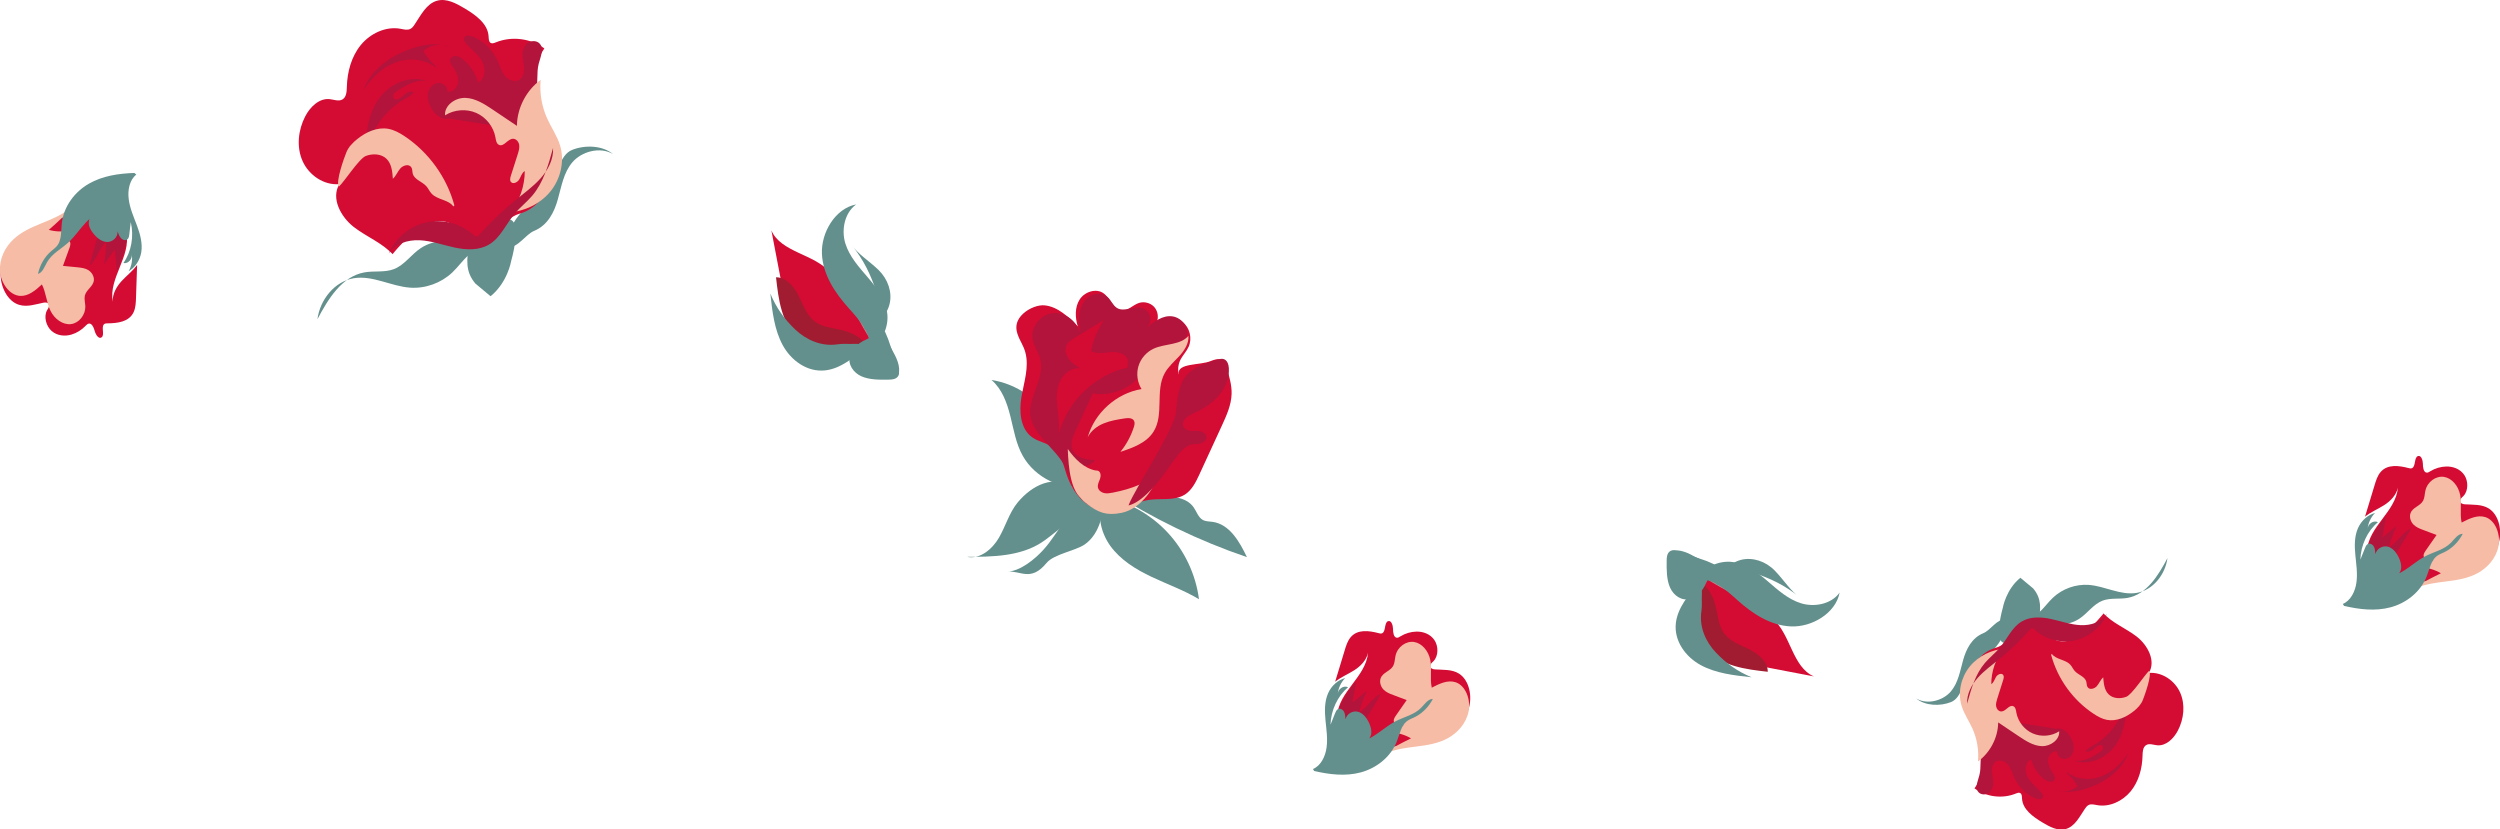 <?xml version="1.0" encoding="UTF-8"?><svg id="_レイヤー_2" xmlns="http://www.w3.org/2000/svg" viewBox="0 0 318 105.51"><defs><style>.cls-1{fill:#d40b33;}.cls-1,.cls-2,.cls-3,.cls-4,.cls-5,.cls-6{stroke-width:0px;}.cls-2{fill:#a11c30;}.cls-3{fill:#c38388;}.cls-4{fill:#b2143b;}.cls-5{fill:#63908d;}.cls-6{fill:#f6bca5;}</style></defs><g id="txt"><path class="cls-1" d="M16.07,29.58c.62,3.06-2.27,5.75-1.73,8.82-.05-1.04.5-1.96,1.14-2.66.64-.7,1.4-1.25,1.96-2.04-.05,1.39-.1,2.79-.14,4.18-.02.63-.05,1.28-.3,1.82-.58,1.25-2.07,1.42-3.32,1.43-.15,0-.31,0-.43.1-.43.35.12,1.39-.34,1.69-.35.23-.72-.32-.85-.78-.13-.46-.36-1.05-.77-.98-.16.03-.29.17-.41.29-.51.53-1.13.91-1.8,1.11-.83.24-1.79.16-2.5-.45-.71-.61-1.05-1.84-.59-2.65.13-.22.32-.47.22-.73-.11-.27-.43-.28-.68-.23-1.03.21-2.08.59-3.11.27C.95,38.33,0,36.42.08,34.69c.09-1.73,1.04-3.23,2.23-4.24,1.19-1,2.62-1.58,4.02-2.15.88-.36,1.76-.71,2.63-1.06.67-.27,1.36-.54,2.08-.45.72.09,1.46.67,1.58,1.48.03.22.03.47.16.64.12.16.32.2.5.23.93.14,1.85.28,2.78.42"/><path class="cls-4" d="M12.78,28.78c-.47,1.68-.94,3.36-1.41,5.04.92-.8,1.26-2.23,2.12-3.1,0,.98-.09,1.96-.26,2.91l1.39-1.92.23,2.77c.66-1.39,1.12-2.91,1.34-4.49.02-.17.02-.39-.12-.45-.06-.03-.13-.01-.2,0-1.06.25-2.22.01-3.18-.64"/><path class="cls-6" d="M9.83,25.77c-1.16,1.22-2.37,2.38-3.62,3.47.86.24,1.75.26,2.6.08-.4.42-.81.84-1.21,1.27.28.4.88-.25,1.22.08.21.19.13.56.03.83-.28.77-.56,1.55-.84,2.32.61.06,1.23.12,1.84.18.47.05.95.1,1.37.35.42.26.77.77.72,1.3-.07.81-.98,1.19-1.15,1.97-.09.41.04.86.06,1.29.05,1.18-.83,2.21-1.84,2.32s-2.06-.63-2.58-1.68c-.52-1.05-.57-2.33-1.1-3.37-.8.74-1.7,1.51-2.76,1.46-1.36-.07-2.48-1.63-2.57-3.19-.09-1.56.66-3.01,1.68-3.98,1.02-.97,2.29-1.53,3.54-2.04,1.26-.52,2.54-1.01,3.62-1.88"/><path class="cls-5" d="M17.09,22c-2,.07-4.04.36-5.79,1.37-1.76,1.01-3.2,2.84-3.44,5.05-.11.97,0,2.06-.56,2.8-.22.29-.51.49-.78.72-.84.71-1.44,1.75-1.69,2.9.59-.17.83-.91,1.15-1.48.64-1.12,1.8-1.68,2.72-2.52.81-.74,1.43-1.69,2.19-2.5.75-.81,1.7-1.49,2.76-1.49-.5,0-1.02.01-1.47.22-.46.2-.86.65-.89,1.21-.03.49.23.96.52,1.34.46.61,1.09,1.13,1.79,1.16.7.03,1.42-.59,1.35-1.37.11.33.22.67.46.91.23.24.63.32.84.08.14-.15.18-.39.2-.61.06-.51.12-1.03.18-1.54.43,1.8.08,3.78-.93,5.2.6.16,1.21-.55,1.05-1.22.13.79,0,1.61-.39,2.27.83-.47,1.44-1.39,1.61-2.42.18-1.14-.15-2.33-.56-3.42-.41-1.09-.9-2.18-1.04-3.34-.15-1.16.12-2.46.97-3.11"/><path class="cls-1" d="M170.09,91.05c.19-3.1,3.66-4.94,3.93-8.04-.22,1.01-.99,1.76-1.78,2.26-.79.5-1.67.85-2.41,1.45.4-1.33.81-2.66,1.21-3.98.18-.6.37-1.22.76-1.68.88-1.05,2.35-.84,3.57-.52.14.04.3.08.44.01.5-.23.24-1.37.76-1.54.39-.13.61.5.62.97,0,.47.08,1.1.48,1.14.17.02.32-.09.47-.18.62-.38,1.32-.58,2.02-.6.86-.02,1.76.3,2.29,1.07.53.77.54,2.04-.12,2.7-.18.18-.43.37-.4.64.03.29.34.38.6.4,1.04.07,2.15-.03,3.06.54,1.3.83,1.74,2.91,1.2,4.55-.53,1.64-1.83,2.84-3.24,3.5-1.4.66-2.92.85-4.42,1.03-.94.12-1.87.23-2.81.34-.71.09-1.45.17-2.11-.1-.66-.27-1.23-1.02-1.14-1.84.03-.22.09-.46.01-.66-.08-.19-.26-.27-.42-.35-.86-.37-1.71-.75-2.57-1.12"/><path class="cls-4" d="M173.05,92.67c.88-1.49,1.77-2.99,2.65-4.48-1.09.53-1.78,1.82-2.84,2.43.25-.94.59-1.86,1-2.73-.61.5-1.22.99-1.83,1.49.16-.91.33-1.81.49-2.72-.99,1.16-1.82,2.51-2.44,3.97-.07.15-.12.37,0,.46.05.05.12.05.19.05,1.08.04,2.13.56,2.89,1.43"/><path class="cls-6" d="M175.11,96.32c1.43-.88,2.89-1.68,4.37-2.4-.76-.45-1.61-.7-2.47-.75l1.49-.91c-.17-.45-.91.01-1.16-.39-.15-.24.02-.57.19-.81.47-.67.93-1.34,1.4-2.01-.57-.22-1.15-.43-1.72-.65-.44-.16-.89-.34-1.23-.69-.34-.35-.54-.94-.36-1.44.28-.76,1.24-.89,1.61-1.6.19-.37.18-.83.28-1.26.25-1.15,1.36-1.91,2.37-1.75,1,.16,1.82,1.14,2.05,2.28.23,1.15-.06,2.38.19,3.53.96-.5,2.03-1.02,3.03-.69,1.28.42,1.96,2.21,1.65,3.73-.31,1.52-1.41,2.72-2.64,3.39-1.23.67-2.59.88-3.93,1.05-1.34.17-2.7.32-3.97.88"/><path class="cls-5" d="M167.16,98.07c1.94.45,3.98.7,5.92.18,1.95-.52,3.81-1.91,4.61-3.97.35-.9.54-1.98,1.26-2.54.28-.22.62-.34.94-.49.99-.47,1.84-1.31,2.37-2.35-.61,0-1.03.66-1.49,1.13-.9.91-2.16,1.15-3.26,1.72-.97.5-1.81,1.26-2.74,1.84-.93.58-2.02,1-3.04.72.48.12.98.25,1.47.17.49-.08.99-.4,1.17-.93.15-.46.03-.98-.15-1.42-.29-.7-.76-1.36-1.42-1.58-.66-.21-1.51.2-1.65.97-.02-.35-.04-.71-.2-1-.16-.29-.52-.47-.79-.3-.17.11-.27.33-.35.54-.19.48-.38.96-.57,1.43.05-1.84.9-3.65,2.23-4.76-.54-.31-1.31.22-1.32.9.07-.79.43-1.55.96-2.08-.92.24-1.74.96-2.17,1.92-.47,1.05-.45,2.28-.34,3.43.11,1.16.3,2.32.14,3.48-.15,1.16-.75,2.34-1.73,2.74"/><path class="cls-1" d="M301.09,70.05c.19-3.1,3.66-4.94,3.93-8.04-.22,1.01-.99,1.76-1.78,2.26-.79.5-1.67.85-2.41,1.45.4-1.33.81-2.66,1.21-3.98.18-.6.37-1.22.76-1.68.88-1.05,2.35-.84,3.57-.52.14.04.3.08.44.01.5-.23.24-1.37.76-1.54.39-.13.61.5.62.97,0,.47.08,1.1.48,1.14.17.02.32-.09.47-.18.62-.38,1.32-.58,2.02-.6.86-.02,1.76.3,2.29,1.07.53.77.54,2.04-.12,2.7-.18.18-.43.37-.4.64.03.29.34.38.6.4,1.04.07,2.15-.03,3.06.54,1.3.83,1.74,2.91,1.2,4.55-.53,1.64-1.83,2.84-3.24,3.5-1.4.66-2.92.85-4.42,1.03-.94.12-1.87.23-2.81.34-.71.09-1.45.17-2.11-.1-.66-.27-1.23-1.02-1.14-1.84.03-.22.09-.46.01-.66-.08-.19-.26-.27-.42-.35-.86-.37-1.71-.75-2.57-1.12"/><path class="cls-4" d="M304.05,71.67c.88-1.49,1.77-2.99,2.65-4.48-1.09.53-1.78,1.82-2.84,2.43.25-.94.59-1.86,1-2.73-.61.5-1.22.99-1.83,1.49.16-.91.33-1.81.49-2.72-.99,1.16-1.82,2.51-2.44,3.97-.07.15-.12.37,0,.46.05.05.12.05.19.05,1.08.04,2.13.56,2.89,1.43"/><path class="cls-6" d="M306.11,75.32c1.43-.88,2.89-1.68,4.37-2.4-.76-.45-1.61-.7-2.47-.75l1.49-.91c-.17-.45-.91.01-1.16-.39-.15-.24.02-.57.19-.81.47-.67.93-1.34,1.4-2.01-.57-.22-1.15-.43-1.72-.65-.44-.16-.89-.34-1.23-.69-.34-.35-.54-.94-.36-1.44.28-.76,1.24-.89,1.61-1.6.19-.37.18-.83.28-1.26.25-1.15,1.36-1.91,2.37-1.75,1,.16,1.82,1.14,2.05,2.28.23,1.15-.06,2.38.19,3.53.96-.5,2.03-1.02,3.03-.69,1.28.42,1.96,2.21,1.65,3.73-.31,1.52-1.41,2.72-2.64,3.39-1.23.67-2.59.88-3.93,1.05-1.34.17-2.7.32-3.97.88"/><path class="cls-5" d="M298.16,77.07c1.94.45,3.98.7,5.92.18,1.95-.52,3.81-1.91,4.61-3.97.35-.9.54-1.98,1.26-2.54.28-.22.62-.34.94-.49.99-.47,1.84-1.31,2.37-2.35-.61,0-1.03.66-1.49,1.13-.9.91-2.16,1.15-3.26,1.72-.97.5-1.81,1.26-2.74,1.84-.93.58-2.02,1-3.04.72.48.12.98.25,1.47.17.49-.08.99-.4,1.17-.93.15-.46.03-.98-.15-1.42-.29-.7-.76-1.36-1.42-1.58-.66-.21-1.51.2-1.65.97-.02-.35-.04-.71-.2-1-.16-.29-.52-.47-.79-.3-.17.11-.27.33-.35.54-.19.48-.38.96-.57,1.43.05-1.84.9-3.65,2.23-4.76-.54-.31-1.31.22-1.32.9.07-.79.43-1.55.96-2.08-.92.24-1.74.96-2.17,1.92-.47,1.05-.45,2.28-.34,3.43.11,1.16.3,2.32.14,3.48-.15,1.16-.75,2.34-1.73,2.74"/><path class="cls-5" d="M141.89,63.12c1.51.89,3.41.46,5.14.19,1.73-.27,3.83-.19,4.82,1.25.37.54.57,1.25,1.14,1.57.37.21.82.19,1.25.25,2.16.3,3.43,2.52,4.37,4.49-6.13-2.09-12-4.93-17.44-8.43"/><path class="cls-5" d="M140.46,63.15c-1.03,1.96-.53,4.47.76,6.27s3.26,3.01,5.27,3.96c2.01.95,4.12,1.7,6.02,2.84-.41-3.17-1.85-6.21-4.04-8.54-2.19-2.33-5.13-3.95-8.28-4.55"/><path class="cls-5" d="M136.49,62c-2.36-1.68-5.2-.32-7.04,1.91-1.08,1.31-1.53,3.01-2.38,4.48-.85,1.47-2.42,2.79-4.08,2.44,3.26,0,6.73-.05,9.47-1.81,1.49-.95,2.72-2.38,4.42-2.87.61-.18,1.32-.25,1.75-.72.53-.59.37-1.57-.14-2.18-.51-.61-1.27-.94-2.01-1.24"/><path class="cls-5" d="M140.51,62.69c-2,.84-3.79,2.16-5.19,3.82-1.06,1.26-1.48,2.18-2.58,3.4-1.1,1.22-3,2.78-4.64,2.8,1.72-.17,3,1.35,5.02-1.1.93-1.13,3.61-1.52,4.83-2.34,1.02-.69,1.68-1.82,2.03-2.99.36-1.18.44-2.42.52-3.64"/><path class="cls-5" d="M138.16,61.81c-3.08.67-6.52-1.07-8.06-3.82-.87-1.54-1.15-3.33-1.58-5.04-.43-1.71-1.06-3.48-2.41-4.62,3.22.5,6.16,2.54,7.77,5.37.74,1.31,1.23,2.8,2.27,3.9.51.54,1.13.96,1.58,1.55.45.59.68,1.44.29,2.06"/><path class="cls-1" d="M149.93,47.6c-.23-1.45,2.71-1.11,4.06-1.67.43-.17.91-.35,1.33-.16.45.2.64.73.78,1.21.29,1.02.59,2.06.56,3.12-.04,1.41-.64,2.74-1.23,4.02-.95,2.07-1.9,4.14-2.86,6.21-.45.97-.94,1.99-1.84,2.57-1.35.86-3.12.44-4.7.7-1.71.29-3.23,1.39-4.96,1.43-1.28.03-2.53-.57-3.46-1.46-.93-.89-1.55-2.06-1.96-3.28-.4-1.19-.66-2.54-1.64-3.32-.78-.62-1.85-.75-2.67-1.31-1.56-1.07-1.73-3.31-1.41-5.18.32-1.86.98-3.77.51-5.6-.26-1-.71-1.46-1.03-2.45-.32-.98-.04-1.8.71-2.51.81-.76,1.99-1.16,2.75-1.08,1.67.16,3.05,1.47,4.22,2.68-.34-1.13-.39-2.43.24-3.42.63-.99,2.11-1.48,3.06-.78.85.63,1.16,2.03,2.21,2.17.84.11,1.49-.7,2.29-.96.66-.21,1.44,0,1.91.5.47.51.61,1.3.34,1.94.91-.74,2.34-.76,3.27-.03.93.72,1.27,2.11.78,3.18-.25.55-.68,1-.98,1.53-.3.53-.42,1.19-.3,1.95"/><path class="cls-4" d="M138.99,50.03c2.37.44,4.96-.64,6.33-2.62.52-.76.91-1.66,1.69-2.15.89-.56,2.08-.43,2.97-.98.76-.47,1.18-1.44.99-2.32-.18-.88-.96-1.6-1.84-1.72-1.21-.17-2.3.65-3.24,1.42.37-.36.53-.92.4-1.42-.13-.5-.53-.92-1.03-1.06-1.04-.29-2.24.55-3.17,0-.53-.32-.75-.99-1.21-1.4-.64-.56-1.67-.51-2.37-.02-.69.49-1.08,1.33-1.21,2.17-.13.84-.02,1.7.08,2.55-.3-1.55-1.85-2.8-3.42-2.65-1.58.14-2.89,1.76-2.61,3.32.16.89.76,1.65.98,2.53.67,2.58-1.93,5.22-1.15,7.76.75,2.42,3.74,4.11,4.54,6.52.24.73.59.65.74,1.41.15.76.56,1.55,1.29,1.78-.39-1.03-.17-2.26.55-3.09-.51-.06-1-.32-1.34-.71.84.15,1.76-.17,2.32-.82-.56-.04-1.12-.09-1.65-.28-.52-.2-1.01-.56-1.22-1.08-.3-.75.04-1.59.38-2.33.71-1.56,1.43-3.12,2.14-4.67"/><path class="cls-6" d="M135.82,57.11c.09,2.44.37,5.55,2.04,6.52-.21-.53.03-1.51.27-2.15.25-.65.72-1.24,1.28-1.62-1.54-.29-2.69-1.48-3.59-2.75"/><path class="cls-6" d="M151.21,42.67c-1.02,1.27-3.01,1-4.49,1.69-.91.43-1.63,1.26-1.91,2.22-.29.96-.14,2.05.39,2.91-3.2.53-5.98,3.03-6.85,6.15.4-.83,1.18-1.43,2.03-1.78.85-.35,1.77-.5,2.68-.64.43-.07.98-.08,1.19.31.12.24.06.52-.02.78-.37,1.15-.95,2.23-1.72,3.17,1.61-.53,3.34-1.15,4.23-2.59,1.35-2.16.18-5.19,1.41-7.42.46-.84,1.22-1.48,1.87-2.19.65-.71,1.22-1.6,1.15-2.56"/><path class="cls-6" d="M138.36,64.14c-.81-.45-1.37-1.34-1.12-2.24.25-.9,1-1.61,1.87-1.96.18-.07.38-.13.55-.06.36.13.4.64.27,1.01-.13.37-.35.74-.27,1.12.08.37.42.63.79.71.36.08.74.01,1.11-.06,2.33-.46,4.74-1.27,6.29-3.09-.56,1.21-1.13,2.44-1.95,3.49-.83,1.05-1.96,1.92-3.26,2.18-1.9.37-2.91-.01-4.44-1.18"/><path class="cls-1" d="M143.47,45.93c-.09-.88-1.21-1.22-2.09-1.15-.88.07-1.84.32-2.59-.14.27-1.41.84-2.75,1.64-3.94-1.23.75-2.46,1.49-3.7,2.24-.4.24-.82.51-1.04.92-.29.56-.13,1.26.24,1.77.36.51.9.86,1.42,1.21-1.15-.12-2.2.79-2.62,1.86-.42,1.07-.34,2.27-.2,3.42.13,1.14.31,2.31.07,3.44.96-4.28,4.53-7.85,8.81-8.8"/><path class="cls-4" d="M143.55,64.28c.81-2.16,5.8-9.57,6.04-11.86.16-1.56.23-3.23,1.18-4.48.95-1.25,2.57-1.75,4.08-2.19.27-.08.56-.16.82-.07.44.15.61.68.64,1.14.08,1.29-.47,2.56-1.32,3.54-.85.97-1.98,1.67-3.15,2.21-.37.17-.76.34-1.04.63-.28.29-.44.76-.24,1.12.18.34.6.47.99.5.39.02.78-.04,1.15.05.38.09.75.38.75.77,0,.36-.32.64-.67.75-.34.11-.71.09-1.06.12-1.55.17-2.91,2.98-3.93,4.15,0,0-2.31,3.21-4.24,3.63"/><path class="cls-5" d="M64.7,31.57s-.03-.09-.05-.14c1.26.09,2.19-1.61,3.29-2.06,1.75-.72,2.57-2.4,3.02-4.03.46-1.62.72-3.36,1.84-4.69,1.12-1.33,3.48-2.07,5.2-1.04-1.4-1.14-3.61-1.19-5.23-.54-1.62.65-1.82,3.27-2.93,4.44-2.38,2.51-5.11,4.19-5.37,7.51-.07-.09-.85-.58-.92-.66"/><path class="cls-1" d="M50.12,32.53c-1.37-1.59-3.45-2.37-5.11-3.65-1.66-1.29-2.94-3.66-1.84-5.46-1.96.18-3.88-1.13-4.68-2.93-.8-1.79-.57-3.95.34-5.7.62-1.19,1.77-2.32,3.1-2.18.55.06,1.15.32,1.63.04.51-.3.54-1.01.56-1.6.05-1.9.57-3.85,1.78-5.33,1.21-1.47,3.17-2.4,5.04-2.06.42.08.87.21,1.25.02.23-.11.4-.33.54-.55.8-1.18,1.5-2.66,2.87-3.04,1.19-.33,2.41.33,3.47.96,1.42.85,3,1.95,3.08,3.61.02.3.02.67.28.81.2.1.44,0,.64-.08,2.01-.82,4.43-.52,6.17.77-2.06,3.01-2.12,7.26-.16,10.31.46.72,1.02,1.38,1.35,2.16.59,1.44.31,3.1-.29,4.53-.76,1.81-2.13,3.49-4.02,4.01-2.43.66-4.64,4.98-7.89,1.9-2.63-2.48-6,.46-8.3,3.26"/><path class="cls-4" d="M57.07,15.07c-.9.24-1.77-.52-2.22-1.33-.31-.56-.51-1.21-.41-1.85.11-.63.58-1.23,1.22-1.33.63-.1,1.33.46,1.24,1.1.72.16,1.37-.6,1.39-1.34.02-.74-.4-1.4-.8-2.01-.13-.2-.27-.42-.24-.66.04-.33.4-.55.73-.53.33.02.63.21.88.41.94.75,1.63,1.8,1.94,2.97.94-.42,1.03-1.81.52-2.71-.51-.9-1.4-1.51-2.06-2.29-.15-.18-.3-.41-.24-.64.11-.4.69-.37,1.07-.22,1.41.57,2.59,1.7,3.21,3.09.29.65.47,1.35.91,1.9.44.55,1.26.9,1.86.52.49-.31.64-.97.6-1.56-.04-.58-.23-1.15-.21-1.73.02-.54.25-1.09.68-1.4.44-.31,1.1-.32,1.48.06.64.65.13,1.71-.1,2.6-.3,1.18-.03,2.45-.38,3.62-.53,1.71-2.34,2.9-2.56,4.67"/><path class="cls-4" d="M55.44,8.61c-1.41-1.15-3.47-1.3-5.17-.65-1.7.65-3.07,2-4.06,3.53,1-2.75,3.71-4.58,6.51-5.43,1.52-.46,3.21-.67,4.65-.02-1.11-.61-2.6-.42-3.52.45.41.71.93,1.35,1.53,1.9"/><path class="cls-6" d="M64.94,27.03c1.16-1.49,1.81-3.38,1.81-5.27-.38.23-.49.71-.71,1.08-.23.37-.81.64-1.07.28-.14-.2-.07-.49,0-.73.29-.93.59-1.86.89-2.79.12-.38.24-.78.18-1.18-.07-.4-.39-.78-.79-.77-.68.02-1.16,1.06-1.77.78-.34-.15-.4-.59-.46-.95-.24-1.36-1.19-2.57-2.45-3.12-1.26-.55-2.8-.43-3.96.31-.1-1.27,1.3-2.26,2.58-2.22,1.27.04,2.41.77,3.47,1.48,1.03.69,2.06,1.38,3.09,2.08.03-2.27,1.18-4.51,3.02-5.85-.15,1.68.14,3.38.83,4.91.52,1.16,1.27,2.21,1.64,3.43.6,1.97.09,4.22-1.21,5.83-1.3,1.61-3.32,2.57-5.38,2.7"/><path class="cls-4" d="M46.56,18.84c-.03-2.27.39-4.64,1.77-6.45,1.38-1.81,3.88-2.87,5.99-2.07-1.33-.26-2.63.48-3.77,1.22-.18.12-.36.24-.47.43-.11.19-.11.45.06.59.15.13.38.1.57.02.34-.15.58-.44.88-.66.3-.22.71-.36,1.02-.18-.27.39-.71.61-1.11.84-1.5.85-2.77,2.1-3.66,3.57-.46.76-.82,1.63-.71,2.5"/><path class="cls-6" d="M57.8,26.14c-.96-3.58-3.27-6.78-6.36-8.83-.62-.41-1.29-.78-2.03-.92-1.41-.26-2.85.4-3.97,1.3-.57.46-1.11,1-1.38,1.68-.28.68-1.41,3.81-.95,4.37.69-.63,2.56-3.56,3.42-3.9.86-.33,1.94-.29,2.61.34.67.63.77,1.64.83,2.56.41-.35.59-.9.95-1.31.36-.41,1.09-.61,1.39-.16.16.23.12.54.19.82.21.77,1.2,1,1.73,1.6.25.28.4.65.66.93.73.81,2.14.75,2.78,1.64"/><path class="cls-5" d="M64.9,33.68c-1.09-1.57-3.09-2.3-4.98-2.71-2.14-.47-4.55-.63-6.38.58-1.22.8-2.07,2.15-3.43,2.68-1.19.46-2.52.19-3.77.42-2.86.52-4.6,3.38-5.96,5.95.32-2.47,2.17-4.81,4.63-5.21,2.4-.39,4.72,1.02,7.14,1.2,1.95.14,3.95-.58,5.37-1.92.74-.7,1.32-1.55,2.09-2.22.77-.67,1.82-1.13,2.8-.85"/><path class="cls-5" d="M65.01,33.24s1.44-4.92-.14-5.31l-5.18,3.02c-.36,2.11-.5,3.62.79,5.13l1.92,1.6c2.15-1.74,2.61-4.43,2.61-4.43Z"/><path class="cls-4" d="M60.46,30.09c-1.57-1.55-3.93-2.26-6.09-1.83-2.17.43-4.08,1.99-4.93,4.02.78-1.29,2.43-1.79,3.94-1.72,1.5.07,2.94.6,4.41.92,1.47.32,3.09.4,4.39-.36,1.49-.87,2.18-2.62,3.29-3.94.68-.81,1.52-1.46,2.21-2.26,1.45-1.7,2.08-3.94,2.67-6.1.08,1.43-.64,2.81-1.6,3.88-.96,1.07-2.14,1.9-3.25,2.82-1.91,1.59-3.06,2.69-4.71,4.54"/><path class="cls-5" d="M255.03,78.67s.03.08.04.12c-1.07-.07-1.86,1.37-2.79,1.75-1.49.61-2.18,2.04-2.57,3.42-.39,1.38-.61,2.86-1.56,3.99-.95,1.13-2.96,1.76-4.42.89,1.19.97,3.07,1.01,4.45.46,1.38-.56,1.55-2.78,2.49-3.78,2.02-2.13,4.34-3.56,4.57-6.38.06.08.72.49.78.56"/><path class="cls-1" d="M267.42,77.86c1.17,1.36,2.93,2.01,4.35,3.1,1.41,1.09,2.5,3.11,1.56,4.64,1.66-.15,3.3.96,3.98,2.49.68,1.52.49,3.36-.29,4.85-.53,1.01-1.5,1.97-2.64,1.86-.47-.05-.98-.27-1.38-.03-.43.25-.46.86-.47,1.36-.04,1.62-.48,3.27-1.51,4.53-1.03,1.25-2.7,2.04-4.28,1.75-.36-.06-.74-.18-1.07-.01-.2.1-.34.28-.46.46-.68,1-1.27,2.26-2.44,2.59-1.01.28-2.05-.28-2.95-.82-1.2-.72-2.55-1.66-2.62-3.07-.01-.25-.01-.57-.24-.69-.17-.09-.37,0-.55.07-1.71.7-3.77.44-5.25-.66,1.75-2.56,1.8-6.17.14-8.77-.39-.61-.87-1.17-1.14-1.84-.5-1.22-.26-2.63.25-3.85.64-1.54,1.81-2.97,3.42-3.41,2.07-.56,3.94-4.23,6.71-1.62,2.23,2.11,5.1-.39,7.05-2.77"/><path class="cls-4" d="M261.52,92.7c.77-.21,1.51.44,1.89,1.13.26.48.43,1.03.35,1.57-.09.54-.5,1.05-1.03,1.13-.54.08-1.13-.39-1.05-.94-.61-.14-1.17.51-1.18,1.14-.01.63.34,1.19.68,1.71.11.17.23.36.2.56-.03.28-.34.47-.62.45-.28-.02-.53-.18-.75-.35-.8-.64-1.38-1.53-1.65-2.52-.8.36-.87,1.54-.44,2.3.43.76,1.19,1.28,1.75,1.95.13.16.26.35.2.55-.1.34-.59.32-.91.18-1.2-.49-2.2-1.45-2.73-2.63-.25-.55-.4-1.15-.77-1.62-.37-.47-1.07-.76-1.58-.44-.42.26-.54.83-.51,1.32.04.49.19.98.17,1.47-.02.46-.21.93-.58,1.19-.37.27-.94.27-1.26-.05-.55-.55-.11-1.46.08-2.21.26-1,.02-2.08.32-3.07.45-1.46,1.99-2.46,2.18-3.97"/><path class="cls-4" d="M262.9,98.2c1.19.98,2.95,1.1,4.39.55,1.45-.55,2.61-1.7,3.45-3-.85,2.34-3.15,3.89-5.53,4.61-1.29.39-2.73.57-3.95.02.94.52,2.21.36,3-.38-.35-.6-.79-1.15-1.3-1.62"/><path class="cls-6" d="M254.83,82.54c-.99,1.27-1.54,2.87-1.54,4.48.32-.19.41-.6.61-.92.19-.32.69-.54.91-.24.12.17.06.41,0,.62-.25.79-.5,1.58-.75,2.37-.1.33-.21.67-.15,1,.06.34.33.66.67.65.57-.02.98-.9,1.51-.67.29.12.34.5.39.81.21,1.15,1.01,2.18,2.08,2.65,1.07.47,2.38.37,3.37-.27.08,1.08-1.11,1.92-2.19,1.89-1.08-.03-2.05-.66-2.95-1.26-.87-.59-1.75-1.18-2.62-1.76-.02,1.93-1.01,3.83-2.57,4.97.13-1.42-.12-2.88-.7-4.18-.44-.98-1.08-1.88-1.39-2.92-.51-1.68-.07-3.59,1.03-4.96,1.1-1.37,2.82-2.19,4.57-2.3"/><path class="cls-4" d="M270.45,89.5c.03,1.93-.33,3.94-1.5,5.48-1.17,1.53-3.3,2.44-5.1,1.76,1.13.22,2.24-.41,3.2-1.04.15-.1.31-.21.4-.36.09-.16.09-.38-.05-.5-.13-.11-.33-.09-.48-.01-.29.13-.5.37-.75.56-.25.19-.6.31-.87.15.23-.33.6-.51.95-.71,1.27-.73,2.36-1.78,3.11-3.04.39-.64.7-1.38.61-2.13"/><path class="cls-6" d="M260.9,83.29c.82,3.05,2.78,5.77,5.4,7.5.53.35,1.1.67,1.72.78,1.2.22,2.42-.34,3.38-1.1.49-.39.94-.85,1.17-1.43.23-.58,1.2-3.24.8-3.72-.58.53-2.17,3.03-2.91,3.31-.73.28-1.65.25-2.22-.29-.57-.54-.65-1.4-.71-2.18-.35.3-.51.77-.81,1.11-.3.35-.93.52-1.18.13-.13-.2-.1-.46-.16-.69-.18-.66-1.02-.85-1.47-1.36-.22-.24-.34-.55-.56-.79-.62-.69-1.82-.64-2.36-1.39"/><path class="cls-5" d="M254.86,76.88c.93,1.34,2.62,1.95,4.23,2.3,1.82.4,3.86.54,5.42-.49,1.03-.68,1.76-1.83,2.92-2.28,1.01-.39,2.15-.17,3.21-.36,2.43-.45,3.91-2.87,5.06-5.06-.27,2.1-1.85,4.09-3.94,4.43-2.04.33-4.01-.87-6.07-1.02-1.66-.12-3.35.49-4.56,1.63-.63.59-1.12,1.32-1.78,1.88-.65.57-1.55.96-2.38.72"/><path class="cls-5" d="M254.77,77.26s-1.22,4.18.12,4.51l4.4-2.56c.31-1.79.42-3.07-.67-4.36l-1.63-1.36c-1.82,1.48-2.22,3.77-2.22,3.77Z"/><path class="cls-4" d="M258.63,79.93c1.33,1.32,3.34,1.92,5.18,1.55,1.84-.37,3.46-1.69,4.19-3.42-.66,1.09-2.07,1.52-3.35,1.46-1.28-.06-2.5-.51-3.75-.78-1.25-.27-2.63-.34-3.73.31-1.26.74-1.85,2.23-2.8,3.35-.58.68-1.3,1.24-1.88,1.92-1.24,1.45-1.77,3.35-2.27,5.19-.06-1.22.55-2.39,1.36-3.3.81-.91,1.82-1.62,2.76-2.4,1.62-1.35,2.6-2.29,4-3.86"/><path class="cls-3" d="M110.27,43.2c.36-.08.62-.42.72-.77.1-.36.05-.74-.02-1.1-.42-2.05-1.89-3.85-3.81-4.68.72,2.2,1.54,4.37,2.46,6.5"/><path class="cls-1" d="M110.91,43.49c-1.86-2.73-3.23-6.36-5.37-8.88-1.97-2.31-6.22-2.51-7.42-5.3.43,2.26.87,4.52,1.3,6.78.4,2.1.42,4.5,1.65,6.2,1.23,1.69,6.58,3.93,9.83,1.2"/><path class="cls-2" d="M110.28,43.94c-2.69.92-6.33.81-8.6-.89-2.27-1.7-2.66-4.99-2.97-7.78,1.31,0,2.29,1.19,2.88,2.37.58,1.17,1.03,2.5,2.08,3.28.92.68,2.13.78,3.24,1.03,1.12.24,2.8.93,3.23,2"/><path class="cls-5" d="M110.43,44.32c1.75-.6,2.67-2.75,2.42-4.52-.24-1.77-1.35-3.21-2.47-4.52-1.12-1.31-2.33-2.63-2.85-4.31-.52-1.68-.14-3.87,1.38-4.97-2.68.51-4.48,3.6-4.36,6.28.12,2.69,1.67,4.97,3.38,6.89,1.38,1.55,3.01,3.28,2.67,5.45-.31-.67-1.14-.92-1.9-.88-.76.04-1.44-.06-2.19.06-2.02.3-3.95-.55-5.36-1.89-1.4-1.34-2.41-2.75-3.16-4.57.24,2.27.51,4.61,1.57,6.56,1.06,1.95,3.12,3.47,5.42,3.21,1.95-.22,3.64-1.63,5.18-2.96"/><path class="cls-5" d="M112.55,42.13c-.92.13-1.63.73-2.5,1.12-.87.39-1.68,1.09-1.93,1.95-.33,1.13.42,2.2,1.44,2.66,1.03.46,2.28.45,3.48.43.42,0,.91-.05,1.17-.4.24-.32.14-.71.03-1.03-.42-1.23-.84-2.47-1.26-3.7"/><path class="cls-5" d="M109.88,41.84c1.41-1.9,1.06-4.02.65-5.53.33.31.66.63.99.94-.74-2.27-1.65-4.2-3.24-6.15.9,1.27,2.22,2.04,3.47,3.24,1.22,1.19,1.77,2.87,1.4,4.35-.12.49-.34.95-.64,1.36-.21.3-.69.73-.71,1.05-.01.19.32.73.42.91.15.27.11.45.26.72.32.57.63,1.13.95,1.69.58,1.03,1.17,2.18.86,3.24,0,0-2.61-5.95-4.41-5.82"/><path class="cls-3" d="M217.03,74.04c.08-.36.41-.62.76-.71.35-.1.73-.05,1.09.02,2.02.42,3.79,1.87,4.61,3.76-2.18-.71-4.32-1.52-6.41-2.43"/><path class="cls-1" d="M216.74,73.42c2.69,1.83,6.27,3.18,8.76,5.3,2.28,1.94,2.47,6.14,5.23,7.32-2.23-.43-4.46-.85-6.69-1.28-2.07-.4-4.44-.41-6.12-1.63-1.67-1.21-3.88-6.49-1.18-9.7"/><path class="cls-2" d="M216.3,74.03c-.91,2.65-.8,6.25.88,8.49,1.68,2.24,4.92,2.62,7.68,2.93,0-1.29-1.18-2.26-2.33-2.84-1.16-.57-2.47-1.01-3.23-2.06-.67-.91-.77-2.1-1.01-3.2-.24-1.1-.92-2.77-1.97-3.19"/><path class="cls-5" d="M215.93,73.88c.59-1.72,2.71-2.63,4.46-2.39,1.74.24,3.17,1.33,4.46,2.44,1.29,1.11,2.59,2.3,4.25,2.81,1.66.51,3.82.14,4.9-1.36-.5,2.64-3.55,4.42-6.2,4.3-2.65-.12-4.9-1.64-6.8-3.34-1.52-1.36-3.24-2.96-5.38-2.63.66.31.91,1.12.86,1.87-.04.75.05,1.42-.06,2.17-.3,1.99.54,3.9,1.87,5.28,1.32,1.38,2.72,2.38,4.51,3.12-2.24-.24-4.54-.5-6.47-1.55-1.93-1.05-3.42-3.08-3.16-5.35.22-1.92,1.61-3.59,2.92-5.11"/><path class="cls-5" d="M218.08,71.8c-.12.91-.72,1.6-1.11,2.46-.38.86-1.08,1.66-1.92,1.91-1.12.33-2.17-.41-2.62-1.43-.45-1.02-.44-2.25-.43-3.44,0-.41.05-.9.39-1.16.31-.23.7-.14,1.02-.03,1.22.41,2.43.83,3.65,1.24"/><path class="cls-5" d="M218.37,74.43c1.87-1.39,3.96-1.05,5.46-.64-.31-.33-.62-.65-.93-.98,2.24.73,4.14,1.62,6.06,3.2-1.25-.88-2.01-2.19-3.2-3.42-1.17-1.21-2.83-1.74-4.29-1.38-.48.12-.93.34-1.34.63-.29.21-.72.68-1.03.7-.19.01-.72-.32-.9-.42-.27-.15-.44-.11-.71-.25-.56-.31-1.11-.62-1.67-.93-1.02-.57-2.15-1.16-3.2-.85,0,0,5.87,2.57,5.75,4.35"/></g></svg>